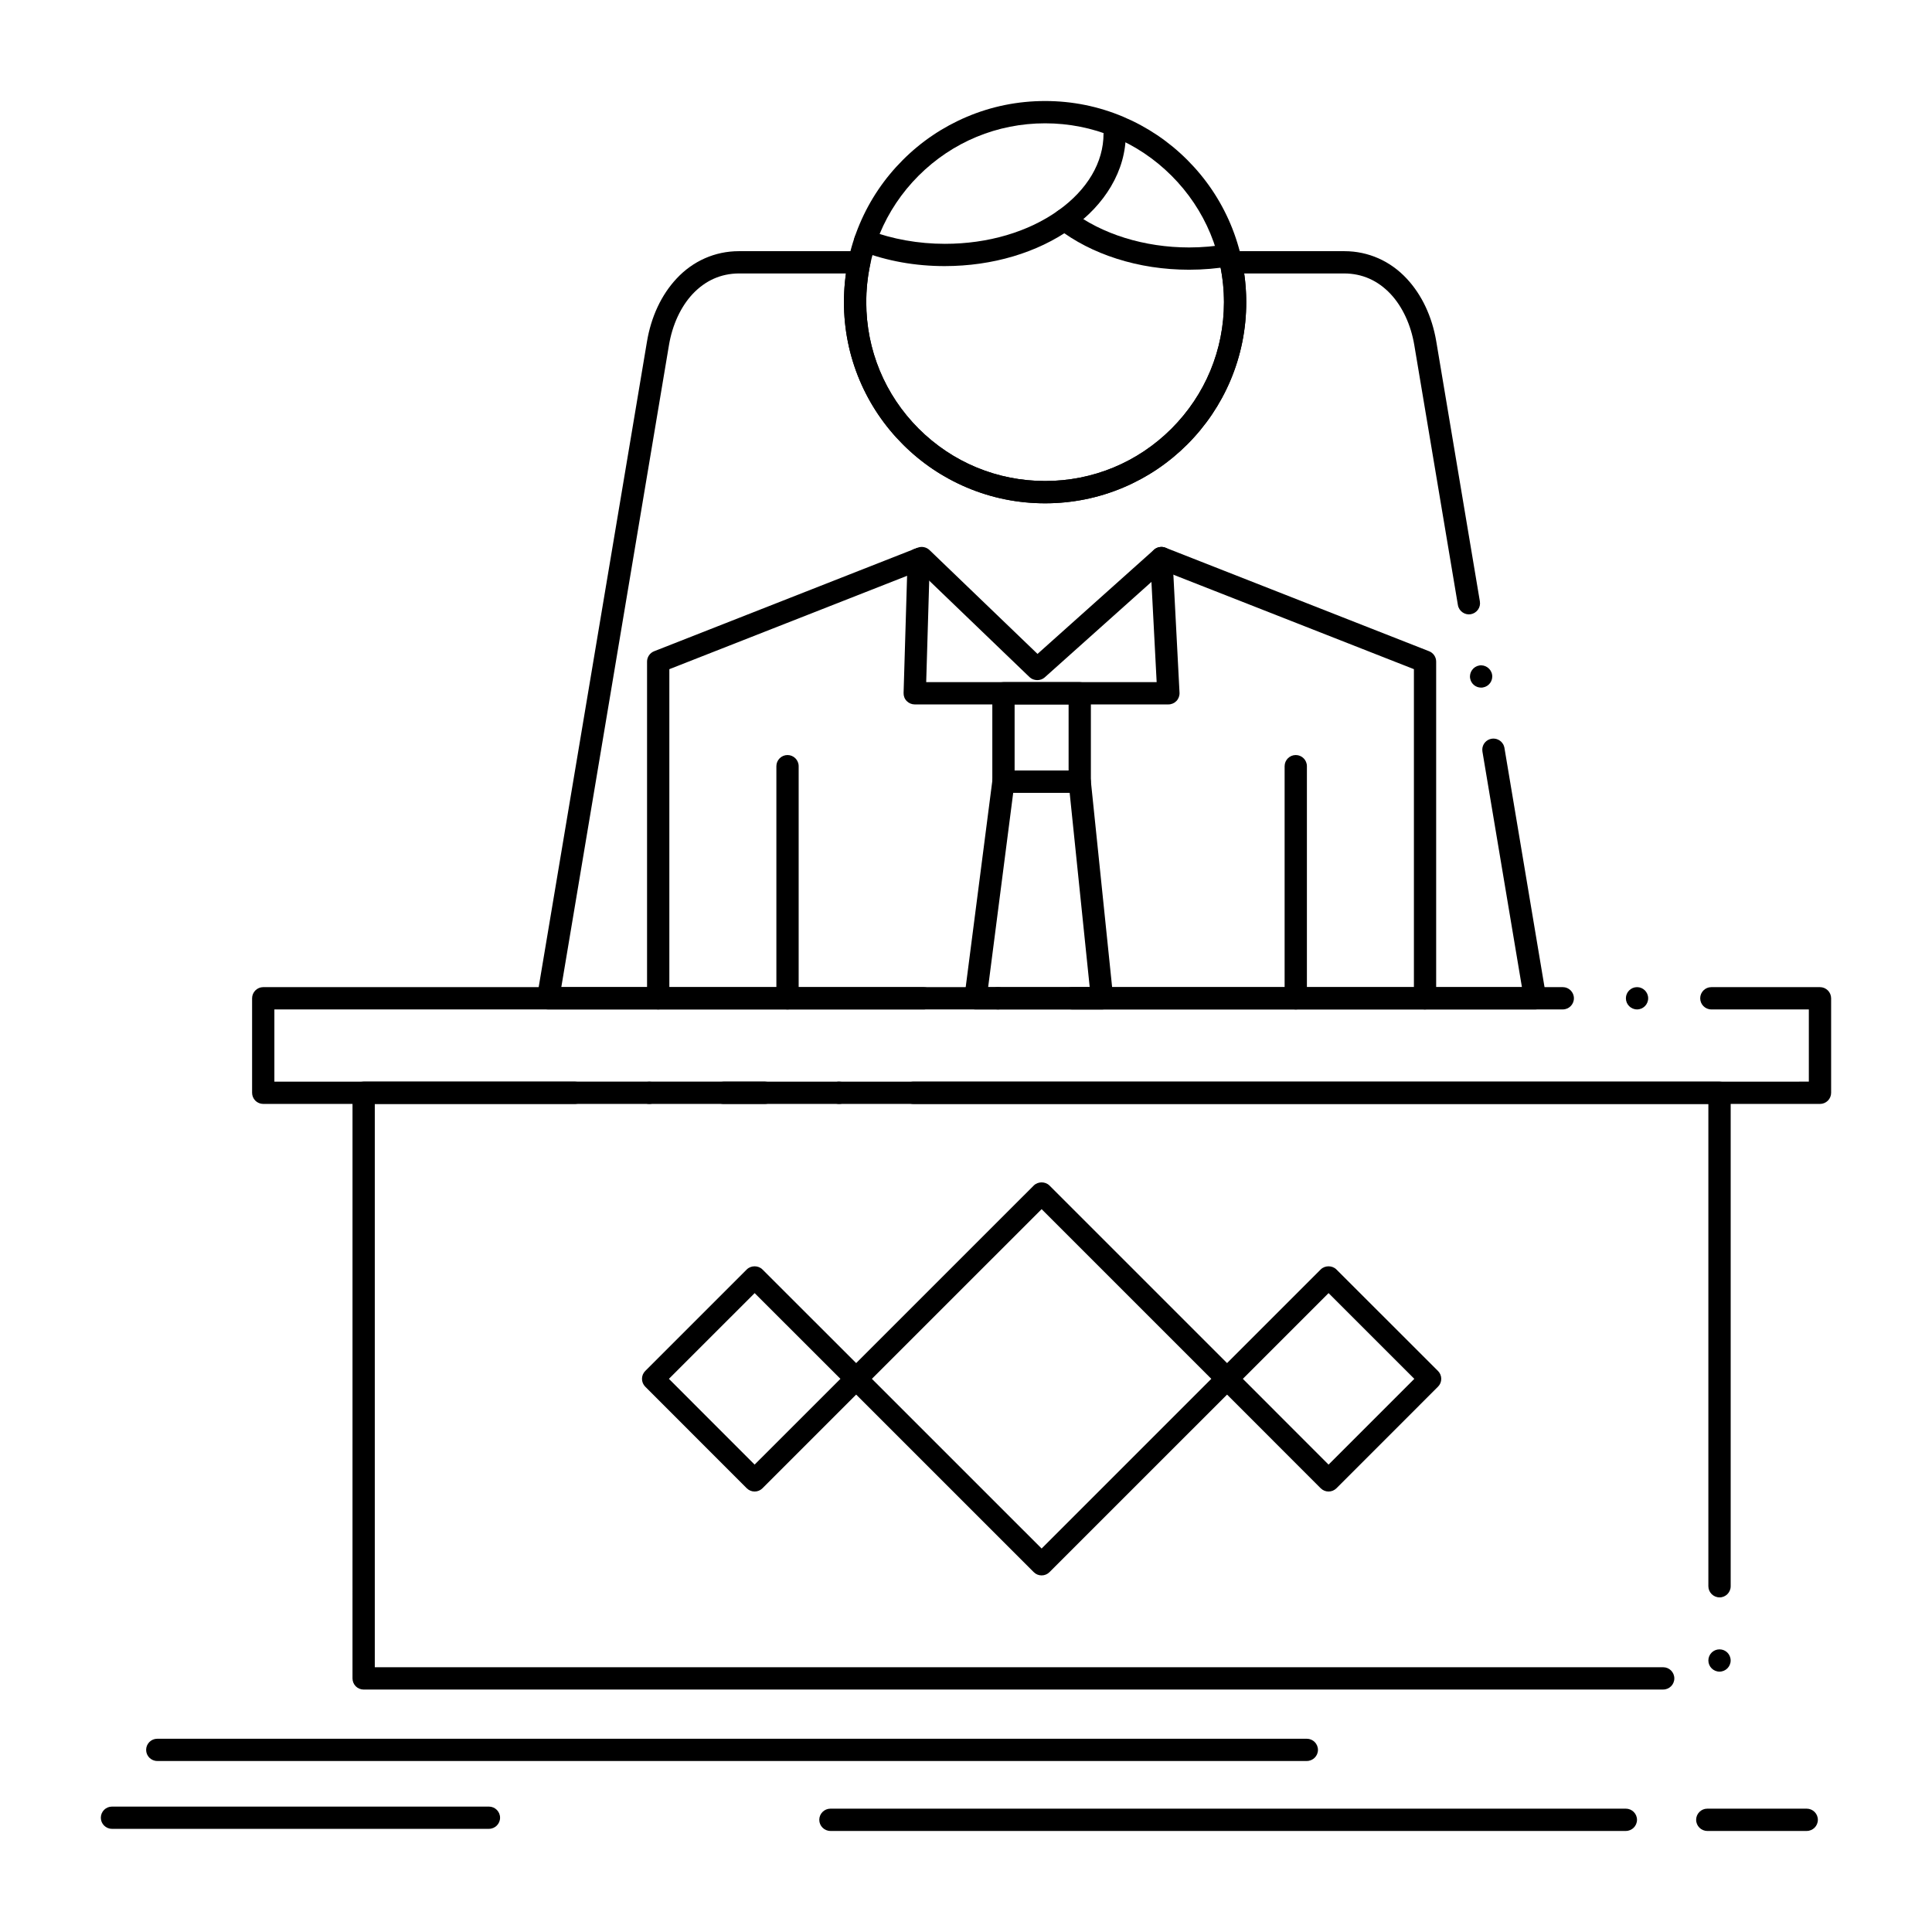 <?xml version="1.0" encoding="UTF-8"?>
<!-- Uploaded to: SVG Repo, www.svgrepo.com, Generator: SVG Repo Mixer Tools -->
<svg fill="#000000" width="800px" height="800px" version="1.1" viewBox="144 144 512 512" xmlns="http://www.w3.org/2000/svg">
 <g>
  <path d="m521.65 411.51h-93.5c-1.621 0-2.953-1.32-2.953-2.953 0-1.625 1.328-2.953 2.953-2.953h90.551v-84.27l-66.301-26.035-31.547 28.223c-1.113 0.992-2.93 0.953-4.016-0.078l-29.238-28.113-66.215 26.008v84.27h67.402c1.633 0 2.953 1.328 2.953 2.953 0 1.633-1.32 2.953-2.953 2.953h-70.355c-0.777 0-1.535-0.316-2.086-0.867-0.551-0.543-0.867-1.309-0.867-2.086v-89.23c0-1.211 0.758-2.312 1.879-2.746l69.836-27.445c1.062-0.414 2.301-0.168 3.129 0.621l28.633 27.531 30.859-27.602c0.809-0.738 2.016-0.953 3.039-0.551l69.875 27.445c1.121 0.434 1.871 1.535 1.871 2.746v89.23c0 0.789-0.305 1.535-0.867 2.086-0.551 0.559-1.289 0.863-2.082 0.863zm-113.18 0c-1.621 0-2.953-1.32-2.953-2.953 0-1.625 1.328-2.953 2.953-2.953 1.633 0 2.953 1.328 2.953 2.953 0 1.633-1.316 2.953-2.953 2.953z"/>
  <path d="m487.39 411.51c-1.621 0-2.953-1.32-2.953-2.953v-61.512c0-1.625 1.328-2.953 2.953-2.953 1.633 0 2.953 1.328 2.953 2.953v61.512c0 1.633-1.32 2.953-2.953 2.953zm-134.69 0c-1.625 0-2.953-1.32-2.953-2.953v-61.512c0-1.625 1.328-2.953 2.953-2.953s2.953 1.328 2.953 2.953v61.512c-0.004 1.633-1.332 2.953-2.953 2.953z"/>
  <path d="m453.64 330.68h-67.227c-0.797 0-1.566-0.324-2.125-0.895-0.562-0.57-0.855-1.34-0.828-2.144l1.062-35.523c0.051-1.633 1.379-2.914 3.031-2.856 1.633 0.039 2.914 1.406 2.863 3.031l-0.965 32.48h61.074l-1.703-32.727v-0.02c-0.039-0.777 0.227-1.523 0.758-2.106 0.523-0.59 1.25-0.934 2.035-0.973 1.652-0.09 3.019 1.172 3.102 2.793l1.867 35.836c0.039 0.809-0.254 1.605-0.805 2.184-0.555 0.582-1.332 0.918-2.141 0.918z"/>
  <path d="m430.14 354.09h-20.211c-0.777 0-1.543-0.316-2.086-0.855-0.551-0.551-0.867-1.309-0.867-2.098v-23.398c0-0.789 0.316-1.543 0.867-2.098 0.551-0.551 1.309-0.867 2.086-0.867h20.211c0.777 0 1.535 0.316 2.086 0.867 0.551 0.551 0.867 1.32 0.867 2.098v23.398c0 0.797-0.305 1.535-0.867 2.086-0.551 0.562-1.297 0.867-2.086 0.867zm-17.258-5.906h14.309v-17.504h-14.309z"/>
  <path d="m436.06 411.51h-33.543c-0.855 0-1.664-0.363-2.223-1.004-0.562-0.637-0.816-1.484-0.707-2.32l7.41-57.426c0.195-1.465 1.449-2.578 2.934-2.578h20.211c1.516 0 2.785 1.141 2.93 2.656l5.926 57.426c0.09 0.828-0.188 1.652-0.746 2.273-0.559 0.617-1.363 0.973-2.191 0.973zm-30.191-5.906h26.914l-5.312-51.523h-14.957z"/>
  <path d="m420.97 277.38c-7.203 0-14.188-1.406-20.762-4.191-6.348-2.688-12.043-6.523-16.945-11.426-4.891-4.898-8.738-10.598-11.426-16.945-2.773-6.574-4.184-13.551-4.184-20.754 0-7.191 1.406-14.168 4.184-20.742 2.688-6.348 6.535-12.043 11.426-16.934 4.898-4.898 10.598-8.738 16.945-11.426 6.574-2.785 13.559-4.191 20.762-4.191 7.184 0 14.16 1.406 20.734 4.191 6.348 2.688 12.043 6.523 16.945 11.426 4.891 4.891 8.738 10.586 11.426 16.934 2.773 6.574 4.191 13.551 4.191 20.742s-1.414 14.18-4.191 20.754c-2.688 6.348-6.535 12.043-11.426 16.945-4.898 4.891-10.598 8.738-16.945 11.426-6.574 2.785-13.555 4.191-20.734 4.191zm0-100.7c-12.664 0-24.57 4.93-33.535 13.883-8.945 8.953-13.875 20.852-13.875 33.504 0 12.664 4.93 24.562 13.875 33.523 8.965 8.953 20.871 13.883 33.535 13.883 12.645 0 24.543-4.93 33.496-13.883 8.957-8.965 13.895-20.871 13.895-33.523 0-12.645-4.941-24.551-13.895-33.504-8.957-8.953-20.852-13.883-33.496-13.883z"/>
  <path d="m459.14 215.48c-6.691 0-13.156-0.984-19.215-2.922-5.883-1.879-11.141-4.574-15.605-8.012-0.621-0.48-1.023-1.172-1.121-1.957-0.109-0.777 0.098-1.555 0.582-2.184 0.965-1.25 2.891-1.496 4.144-0.531 8 6.168 19.363 9.703 31.184 9.703h0.039c3.356 0 6.75-0.297 10.117-0.867 1.594-0.285 3.129 0.816 3.406 2.402 0.277 1.605-0.797 3.141-2.398 3.414-3.703 0.641-7.441 0.953-11.133 0.953z"/>
  <path d="m394.39 214.52c-7.793 0-15.254-1.328-22.148-3.957h-0.012c-0.738-0.277-1.32-0.828-1.645-1.543-0.316-0.719-0.344-1.516-0.059-2.254 0.551-1.477 2.312-2.281 3.809-1.711 6.141 2.32 13.066 3.562 20.055 3.562h0.031c11.406 0 22.094-3.148 30.082-8.867 7.703-5.519 11.945-12.742 11.945-20.32 0-1.633 1.328-2.953 2.953-2.953 1.621 0 2.953 1.32 2.953 2.953 0 4.871-1.328 9.574-3.945 14.004-2.488 4.203-6.012 7.941-10.473 11.121-9.02 6.414-20.922 9.957-33.547 9.965z"/>
  <path d="m550.82 411.51h-29.164c-1.625 0-2.953-1.32-2.953-2.953 0-1.625 1.328-2.953 2.953-2.953h25.672l-10.469-62.434c-0.031-0.168-0.039-0.344-0.039-0.523 0.012-1.426 1.051-2.637 2.461-2.875 1.23-0.207 2.481 0.395 3.078 1.484 0.031 0.051 0.059 0.109 0.09 0.168l0.031 0.059v0.02c0.051 0.109 0.098 0.234 0.129 0.355v0.012c0.02 0.059 0.039 0.117 0.051 0.176 0.012 0.051 0.02 0.098 0.031 0.148l11.039 65.879c0.148 0.855-0.09 1.73-0.66 2.391-0.566 0.672-1.387 1.047-2.25 1.047zm-232.38 0h-29.184c-0.867 0-1.691-0.375-2.254-1.043-0.562-0.66-0.797-1.535-0.66-2.391l29.117-173.57c1.113-6.602 3.809-12.348 7.805-16.641 4.359-4.703 10.234-7.301 16.531-7.301h31.922c0.875 0 1.73 0.402 2.293 1.094 0.551 0.68 0.777 1.605 0.59 2.469-0.688 3.277-1.031 6.621-1.031 9.938 0 12.664 4.93 24.562 13.875 33.523 8.965 8.953 20.871 13.883 33.523 13.883 12.656 0 24.551-4.93 33.516-13.883 8.945-8.965 13.883-20.859 13.883-33.523 0-3.277-0.355-6.621-1.055-9.938-0.188-0.867 0.039-1.789 0.59-2.469 0.559-0.688 1.414-1.094 2.293-1.094h30.102c6.297 0 12.172 2.598 16.543 7.32 3.984 4.289 6.68 10.027 7.793 16.621l11.551 68.871c0.129 0.777-0.051 1.566-0.512 2.203-0.465 0.641-1.141 1.062-1.918 1.199-1.586 0.266-3.129-0.836-3.394-2.43l-11.551-68.871c-0.895-5.371-3.129-10.195-6.289-13.57-3.387-3.59-7.519-5.422-12.289-5.441h-26.512c0.363 2.527 0.551 5.086 0.551 7.598 0 7.203-1.414 14.18-4.191 20.754-2.688 6.348-6.535 12.043-11.426 16.945-4.891 4.891-10.598 8.738-16.945 11.426-6.562 2.773-13.551 4.191-20.742 4.191-7.191 0-14.18-1.406-20.754-4.191-6.348-2.688-12.043-6.535-16.945-11.426-4.891-4.898-8.738-10.598-11.426-16.945-2.773-6.574-4.184-13.551-4.184-20.754 0-2.519 0.176-5.078 0.531-7.598h-28.32c-0.031 0.012-0.07 0-0.098 0-4.734 0.039-8.836 1.871-12.203 5.434-3.16 3.375-5.391 8.195-6.289 13.578l-28.527 170.12h25.691c1.633 0 2.953 1.328 2.953 2.953 0 1.633-1.32 2.953-2.953 2.953zm218.07-85.285c-1.445 0-2.668-1.031-2.914-2.461-0.266-1.605 0.828-3.129 2.43-3.406 1.582-0.266 3.129 0.836 3.394 2.43 0.277 1.605-0.816 3.129-2.422 3.394-0.164 0.035-0.32 0.043-0.488 0.043zm-149.04-31.055c-0.777 0-1.535-0.316-2.086-0.867-0.551-0.551-0.867-1.309-0.867-2.086v-0.02c0-0.777 0.316-1.535 0.867-2.086 1.102-1.094 3.078-1.102 4.172 0 0.551 0.551 0.867 1.309 0.867 2.086v0.02c0 0.777-0.316 1.535-0.867 2.086-0.543 0.555-1.309 0.867-2.086 0.867z"/>
  <path d="m626.32 436.55h-290.57c-1.633 0-2.953-1.32-2.953-2.953 0-1.621 1.32-2.941 2.953-2.941l287.61-0.012v-19.137h-25.828-0.02c-1.621 0-2.941-1.32-2.941-2.953 0-1.625 1.32-2.953 2.941-2.953h28.801c0.777 0 1.535 0.312 2.086 0.867 0.551 0.551 0.867 1.309 0.867 2.086v25.043c0 0.797-0.316 1.535-0.867 2.098-0.562 0.551-1.301 0.855-2.086 0.855zm-310.25 0c-1.633 0-2.953-1.32-2.953-2.953 0-1.621 1.32-2.941 2.953-2.941 1.625 0 2.953 1.32 2.953 2.941-0.004 1.633-1.332 2.953-2.953 2.953zm-19.68 0h-82.629c-0.777 0-1.543-0.312-2.086-0.855-0.551-0.551-0.867-1.32-0.867-2.098v-25.043c0-0.777 0.316-1.535 0.867-2.086 0.543-0.551 1.309-0.867 2.086-0.867h344.4c1.621 0 2.941 1.328 2.941 2.953 0 1.633-1.32 2.953-2.941 2.953h-341.45v19.148h79.676c1.625 0 2.953 1.32 2.953 2.941 0 1.594-1.289 2.914-2.883 2.953zm281.45-25.043c-1.633 0-2.961-1.32-2.961-2.953 0-1.625 1.328-2.953 2.961-2.953 1.621 0 2.941 1.328 2.941 2.953 0 1.633-1.316 2.953-2.941 2.953z"/>
  <path d="m584.77 591.75h-344.4c-0.777 0-1.543-0.316-2.098-0.867-0.543-0.551-0.855-1.309-0.855-2.086l0.004-155.2c0-0.777 0.316-1.535 0.855-2.086 0.551-0.551 1.32-0.867 2.098-0.867h106.32c1.625 0 2.953 1.328 2.953 2.953 0 1.633-1.328 2.953-2.953 2.953h-103.37v149.29h341.45c1.621 0 2.941 1.328 2.941 2.953 0 1.621-1.316 2.949-2.941 2.949zm14.918-4.75c-1.621 0-2.953-1.328-2.953-2.953 0-1.633 1.328-2.953 2.953-2.953 1.633 0 2.953 1.32 2.953 2.953 0 1.621-1.32 2.953-2.953 2.953zm0-19.68c-1.621 0-2.953-1.328-2.953-2.953v-127.81h-210.68c-1.633 0-2.953-1.32-2.953-2.953 0-1.621 1.32-2.953 2.953-2.953h213.64c0.777 0 1.543 0.316 2.098 0.867 0.543 0.551 0.855 1.309 0.855 2.086v130.75 0.02c0 1.621-1.32 2.953-2.953 2.953zm-233.32-130.77c-1.633 0-2.953-1.32-2.953-2.953 0-1.621 1.32-2.953 2.953-2.953 1.625 0 2.953 1.328 2.953 2.953 0 1.633-1.328 2.953-2.953 2.953z"/>
  <path d="m420.04 561.5c-0.789 0-1.527-0.305-2.086-0.867l-49.152-49.141c-0.551-0.551-0.867-1.309-0.867-2.086s0.316-1.535 0.867-2.086l49.152-49.141c1.121-1.113 3.059-1.113 4.172 0l49.148 49.141c0.551 0.562 0.855 1.301 0.855 2.086 0 0.789-0.305 1.527-0.855 2.086l-49.148 49.141c-0.551 0.559-1.301 0.867-2.086 0.867zm-44.98-52.094 44.98 44.969 44.969-44.969-44.969-44.969z"/>
  <path d="m343.98 539.27c-0.789 0-1.523-0.316-2.086-0.867l-26.895-26.914c-1.152-1.152-1.152-3.019 0-4.172l26.895-26.891c1.121-1.121 3.059-1.121 4.172 0l26.914 26.891c0.562 0.562 0.867 1.301 0.867 2.086 0 0.789-0.305 1.535-0.867 2.086l-26.914 26.914c-0.551 0.555-1.289 0.867-2.086 0.867zm-22.711-29.863 22.711 22.73 22.742-22.73-22.73-22.719z"/>
  <path d="m496.08 539.27c-0.789 0-1.523-0.316-2.086-0.867l-26.895-26.914c-1.152-1.152-1.152-3.019 0-4.172l26.895-26.891c1.113-1.121 3.059-1.121 4.172 0l26.914 26.891c0.562 0.562 0.867 1.301 0.867 2.086 0 0.789-0.305 1.535-0.867 2.086l-26.902 26.914c-0.562 0.555-1.312 0.867-2.098 0.867zm-22.711-29.863 22.711 22.73 22.73-22.73-22.723-22.719z"/>
  <path d="m490.32 610.68h-304.64c-1.633 0-2.953-1.32-2.953-2.941 0-1.633 1.32-2.953 2.953-2.953h304.64c1.621 0 2.953 1.32 2.953 2.953 0 1.621-1.332 2.941-2.953 2.941z"/>
  <path d="m574.87 629.22h-210.8c-1.625 0-2.953-1.32-2.953-2.953 0-1.625 1.328-2.953 2.953-2.953h210.8c1.621 0 2.953 1.328 2.953 2.953-0.004 1.633-1.332 2.953-2.953 2.953z"/>
  <path d="m622.8 629.22h-26.352c-1.621 0-2.953-1.32-2.953-2.953 0-1.625 1.328-2.953 2.953-2.953h26.352c1.625 0 2.953 1.328 2.953 2.953 0 1.633-1.328 2.953-2.953 2.953z"/>
  <path d="m273.57 628.66h-99.895c-1.625 0-2.953-1.32-2.953-2.941 0-1.633 1.328-2.953 2.953-2.953h99.895c1.625 0 2.953 1.32 2.953 2.953 0 1.625-1.328 2.941-2.953 2.941z"/>
 </g>
</svg>